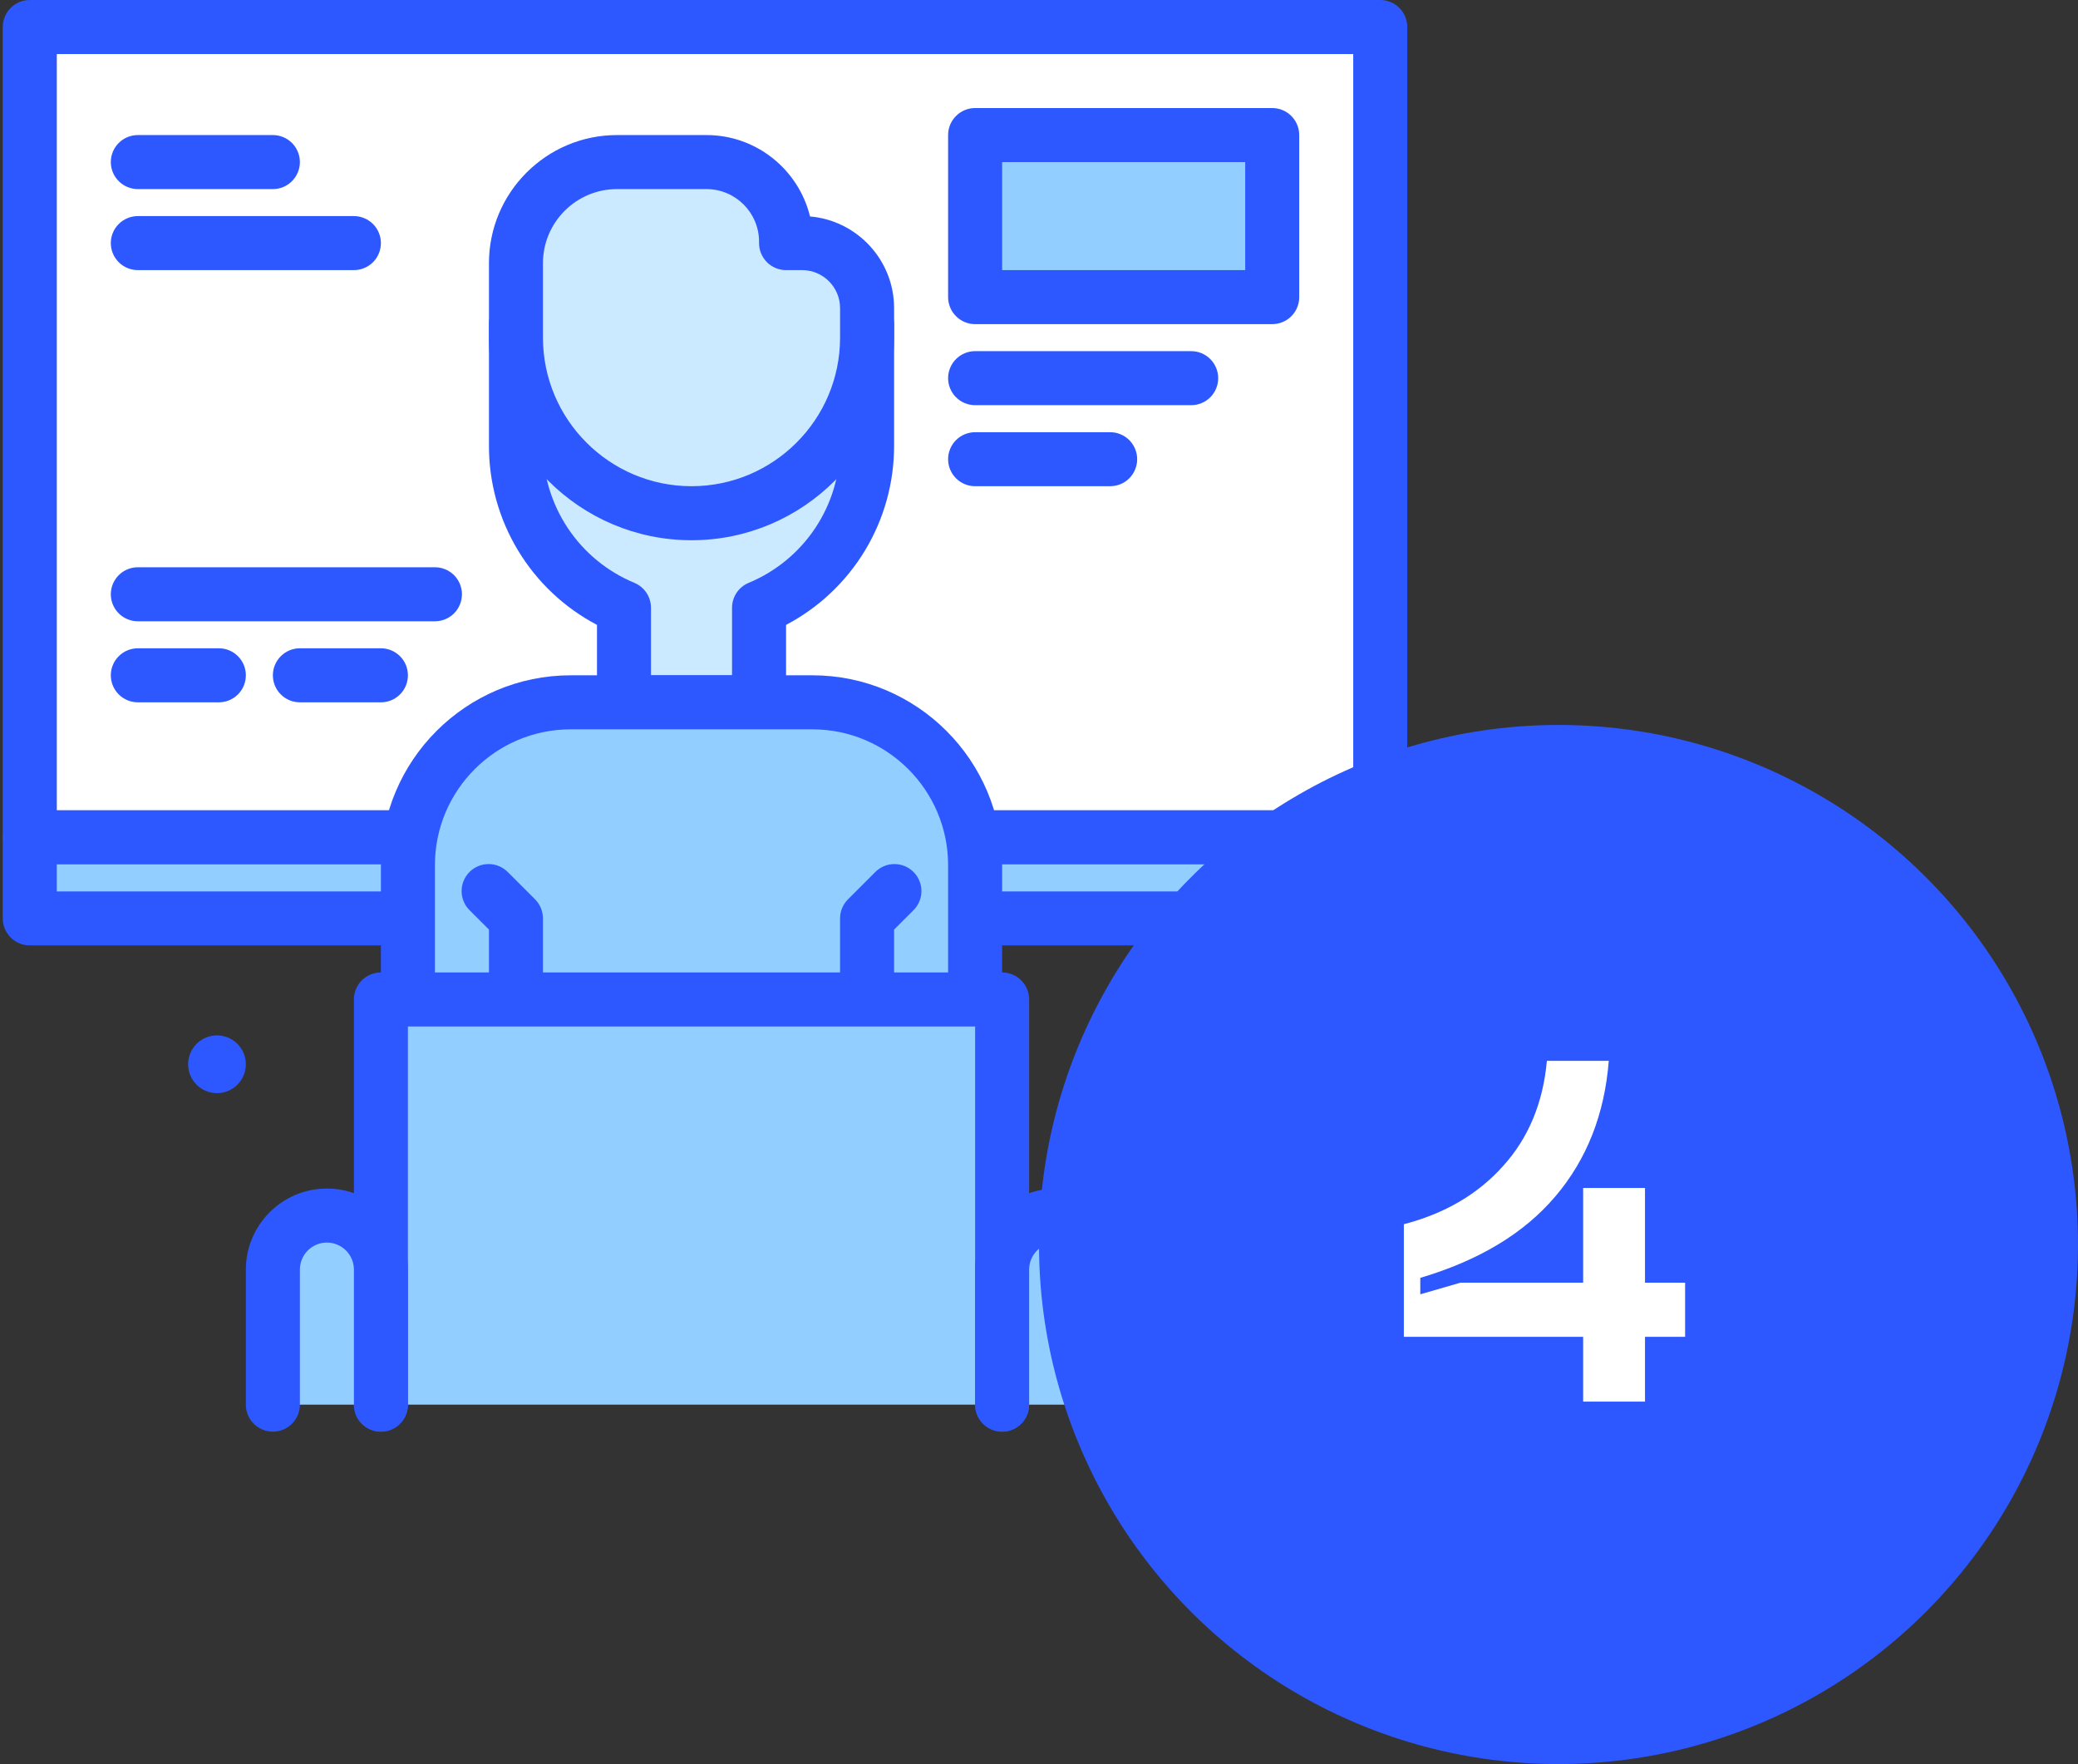 <?xml version="1.0" encoding="UTF-8"?> <svg xmlns="http://www.w3.org/2000/svg" width="86" height="73" viewBox="0 0 86 73" fill="none"><rect x="0" y="0" width="86" height="73" fill="#333333" stroke="none"/> <path d="M53.115 49.646C52.968 49.647 52.823 49.618 52.687 49.561C52.551 49.505 52.428 49.423 52.325 49.319L49.163 46.158C49.057 46.054 48.971 45.931 48.913 45.795C48.854 45.658 48.824 45.512 48.822 45.363C48.821 45.215 48.849 45.068 48.905 44.93C48.962 44.793 49.045 44.668 49.15 44.563C49.255 44.458 49.379 44.375 49.517 44.319C49.654 44.263 49.801 44.235 49.95 44.236C50.098 44.237 50.245 44.268 50.381 44.327C50.517 44.385 50.641 44.47 50.744 44.577L53.905 47.738C54.061 47.895 54.168 48.094 54.211 48.31C54.254 48.527 54.232 48.752 54.147 48.956C54.063 49.16 53.919 49.335 53.736 49.458C53.552 49.581 53.336 49.646 53.115 49.646Z" fill="#2E58FF"></path> <path d="M49.954 49.646C49.733 49.646 49.517 49.581 49.333 49.458C49.149 49.335 49.006 49.16 48.921 48.956C48.837 48.752 48.815 48.527 48.858 48.31C48.901 48.094 49.007 47.895 49.163 47.738L52.325 44.577C52.428 44.47 52.551 44.385 52.687 44.327C52.824 44.268 52.971 44.237 53.119 44.236C53.267 44.235 53.414 44.263 53.552 44.319C53.689 44.375 53.814 44.458 53.919 44.563C54.024 44.668 54.107 44.793 54.163 44.93C54.219 45.068 54.248 45.215 54.246 45.363C54.245 45.512 54.214 45.658 54.156 45.795C54.097 45.931 54.012 46.054 53.905 46.158L50.744 49.319C50.64 49.423 50.517 49.505 50.382 49.562C50.246 49.618 50.1 49.647 49.954 49.646Z" fill="#2E58FF"></path> <path d="M1.233 1.118H57.123V34.652H1.233V1.118Z" fill="white"></path> <path d="M57.123 35.77H1.233C0.936 35.77 0.652 35.652 0.443 35.443C0.233 35.233 0.115 34.949 0.115 34.652V1.118C0.115 0.821 0.233 0.537 0.443 0.327C0.652 0.118 0.936 0 1.233 0H57.123C57.42 0 57.704 0.118 57.914 0.327C58.123 0.537 58.241 0.821 58.241 1.118V34.652C58.241 34.949 58.123 35.233 57.914 35.443C57.704 35.652 57.42 35.77 57.123 35.77ZM2.351 33.534H56.005V2.236H2.351V33.534Z" fill="#2E58FF"></path> <path d="M1.233 34.652H57.123V38.005H1.233V34.652Z" fill="#92CEFF"></path> <path d="M57.123 39.123H1.233C0.936 39.123 0.652 39.005 0.443 38.796C0.233 38.586 0.115 38.302 0.115 38.005L0.115 34.652C0.115 34.356 0.233 34.071 0.443 33.862C0.652 33.652 0.936 33.534 1.233 33.534H57.123C57.42 33.534 57.704 33.652 57.914 33.862C58.123 34.071 58.241 34.356 58.241 34.652V38.005C58.241 38.302 58.123 38.586 57.914 38.796C57.704 39.005 57.42 39.123 57.123 39.123ZM2.351 36.888H56.005V35.77H2.351V36.888Z" fill="#2E58FF"></path> <path d="M21.354 13.414V18.444C21.354 21.466 23.2 24.056 25.825 25.151V29.063H31.414V25.151C34.039 24.056 35.885 21.466 35.885 18.444V13.414H21.354Z" fill="#CCEAFF"></path> <path d="M31.414 30.181H25.825C25.528 30.181 25.244 30.063 25.034 29.853C24.825 29.644 24.707 29.36 24.707 29.063V25.859C23.356 25.149 22.225 24.082 21.437 22.775C20.648 21.468 20.233 19.97 20.236 18.444V13.414C20.236 13.117 20.353 12.833 20.563 12.623C20.773 12.414 21.057 12.296 21.354 12.296H35.885C36.181 12.296 36.466 12.414 36.675 12.623C36.885 12.833 37.003 13.117 37.003 13.414V18.444C37.005 19.97 36.59 21.468 35.802 22.775C35.014 24.082 33.883 25.149 32.532 25.859V29.063C32.532 29.36 32.414 29.644 32.204 29.853C31.994 30.063 31.71 30.181 31.414 30.181ZM26.942 27.945H30.296V25.151C30.296 24.699 30.567 24.293 30.984 24.119C32.105 23.654 33.063 22.866 33.737 21.856C34.411 20.846 34.769 19.658 34.767 18.444V14.531H22.471V18.444C22.469 19.658 22.828 20.846 23.501 21.856C24.175 22.866 25.133 23.654 26.255 24.119C26.458 24.204 26.632 24.347 26.755 24.531C26.877 24.714 26.942 24.93 26.942 25.151V27.945Z" fill="#2E58FF"></path> <path d="M40.356 42.477V35.798C40.356 32.078 37.341 29.063 33.621 29.063H23.617C19.898 29.063 16.882 32.078 16.882 35.798V42.477" fill="#92CEFF"></path> <path d="M40.356 43.594C40.06 43.594 39.775 43.477 39.566 43.267C39.356 43.057 39.238 42.773 39.238 42.477V35.798C39.238 32.701 36.718 30.181 33.621 30.181H23.617C20.52 30.181 18 32.701 18 35.798V42.477C18 42.773 17.882 43.057 17.673 43.267C17.463 43.477 17.179 43.594 16.882 43.594C16.586 43.594 16.302 43.477 16.092 43.267C15.882 43.057 15.764 42.773 15.764 42.477V35.798C15.764 31.468 19.287 27.945 23.617 27.945H33.621C37.951 27.945 41.474 31.468 41.474 35.798V42.477C41.474 42.773 41.356 43.057 41.147 43.267C40.937 43.477 40.653 43.594 40.356 43.594Z" fill="#2E58FF"></path> <path d="M32.532 10.06V10.001C32.532 8.182 31.057 6.707 29.238 6.707H25.536C23.226 6.707 21.354 8.579 21.354 10.889V13.973C21.354 17.985 24.607 21.238 28.619 21.238C32.632 21.238 35.885 17.985 35.885 13.973V12.749C35.885 11.264 34.681 10.06 33.196 10.06H32.532Z" fill="#CCEAFF"></path> <path d="M28.619 22.356C23.996 22.356 20.236 18.596 20.236 13.973V10.889C20.236 7.967 22.613 5.589 25.536 5.589H29.238C31.311 5.589 33.054 7.026 33.524 8.957C35.47 9.124 37.003 10.761 37.003 12.749V13.973C37.003 18.596 33.242 22.356 28.619 22.356ZM25.536 7.825C23.846 7.825 22.471 9.199 22.471 10.889V13.973C22.471 17.363 25.229 20.12 28.619 20.12C32.009 20.12 34.767 17.363 34.767 13.973V12.749C34.767 11.883 34.063 11.178 33.196 11.178H32.532C32.235 11.178 31.951 11.06 31.741 10.851C31.532 10.641 31.414 10.357 31.414 10.06V10C31.414 8.8 30.438 7.825 29.238 7.825H25.536Z" fill="#2E58FF"></path> <path d="M20.236 36.888L21.354 38.005V42.477" fill="#92CEFF"></path> <path d="M21.354 43.594C21.057 43.594 20.773 43.477 20.563 43.267C20.353 43.057 20.236 42.773 20.236 42.477V38.468L19.445 37.678C19.339 37.575 19.253 37.452 19.195 37.315C19.136 37.179 19.105 37.032 19.104 36.884C19.103 36.735 19.131 36.588 19.187 36.451C19.244 36.313 19.327 36.188 19.431 36.084C19.537 35.979 19.661 35.896 19.799 35.839C19.936 35.783 20.083 35.755 20.232 35.756C20.38 35.758 20.527 35.788 20.663 35.847C20.799 35.906 20.923 35.991 21.026 36.097L22.144 37.215C22.353 37.425 22.471 37.709 22.471 38.005V42.477C22.471 42.773 22.354 43.057 22.144 43.267C21.934 43.477 21.65 43.594 21.354 43.594Z" fill="#2E58FF"></path> <path d="M37.003 36.888L35.885 38.005V42.477" fill="#92CEFF"></path> <path d="M35.885 43.594C35.589 43.594 35.304 43.477 35.095 43.267C34.885 43.057 34.767 42.773 34.767 42.477V38.005C34.767 37.709 34.885 37.425 35.095 37.215L36.212 36.097C36.316 35.991 36.439 35.906 36.575 35.847C36.712 35.788 36.858 35.758 37.007 35.756C37.155 35.755 37.302 35.783 37.44 35.839C37.577 35.896 37.702 35.979 37.807 36.084C37.912 36.188 37.995 36.313 38.051 36.451C38.107 36.588 38.136 36.735 38.134 36.884C38.133 37.032 38.102 37.179 38.044 37.315C37.985 37.452 37.9 37.575 37.793 37.678L37.003 38.468V42.477C37.003 42.773 36.885 43.057 36.675 43.267C36.466 43.477 36.181 43.594 35.885 43.594Z" fill="#2E58FF"></path> <path d="M15.764 58.126V41.359H41.474V58.126" fill="#92CEFF"></path> <path d="M41.474 59.244C41.178 59.244 40.893 59.126 40.684 58.916C40.474 58.707 40.356 58.422 40.356 58.126L40.356 42.477H16.882L16.882 58.126C16.882 58.422 16.765 58.707 16.555 58.916C16.345 59.126 16.061 59.244 15.764 59.244C15.468 59.244 15.184 59.126 14.974 58.916C14.764 58.707 14.647 58.422 14.647 58.126V41.359C14.647 41.062 14.764 40.778 14.974 40.569C15.184 40.359 15.468 40.241 15.764 40.241H41.474C41.77 40.241 42.055 40.359 42.264 40.569C42.474 40.778 42.592 41.062 42.592 41.359V58.126C42.592 58.422 42.474 58.707 42.264 58.916C42.055 59.126 41.77 59.244 41.474 59.244Z" fill="#2E58FF"></path> <path d="M11.293 58.126V52.537C11.293 51.944 11.529 51.375 11.948 50.956C12.367 50.537 12.936 50.301 13.529 50.301C14.122 50.301 14.69 50.537 15.11 50.956C15.529 51.375 15.764 51.944 15.764 52.537L15.764 58.126" fill="#92CEFF"></path> <path d="M15.764 59.244C15.468 59.244 15.184 59.126 14.974 58.916C14.764 58.707 14.647 58.422 14.647 58.126L14.647 52.537C14.647 51.921 14.145 51.419 13.529 51.419C12.913 51.419 12.411 51.921 12.411 52.537V58.126C12.411 58.422 12.293 58.707 12.084 58.916C11.874 59.126 11.59 59.244 11.293 59.244C10.997 59.244 10.712 59.126 10.503 58.916C10.293 58.707 10.175 58.422 10.175 58.126V52.537C10.175 50.688 11.68 49.184 13.529 49.184C15.378 49.184 16.882 50.688 16.882 52.537L16.882 58.126C16.882 58.422 16.765 58.707 16.555 58.916C16.345 59.126 16.061 59.244 15.764 59.244Z" fill="#2E58FF"></path> <path d="M41.474 58.126V52.537C41.474 51.944 41.71 51.375 42.129 50.956C42.548 50.537 43.117 50.301 43.71 50.301C44.303 50.301 44.871 50.537 45.291 50.956C45.71 51.375 45.945 51.944 45.945 52.537V58.126" fill="#92CEFF"></path> <path d="M45.945 59.244C45.649 59.244 45.364 59.126 45.155 58.916C44.945 58.707 44.827 58.422 44.827 58.126V52.537C44.827 51.921 44.326 51.419 43.71 51.419C43.093 51.419 42.592 51.921 42.592 52.537L42.592 58.126C42.592 58.422 42.474 58.707 42.264 58.916C42.055 59.126 41.77 59.244 41.474 59.244C41.178 59.244 40.893 59.126 40.684 58.916C40.474 58.707 40.356 58.422 40.356 58.126L40.356 52.537C40.356 50.688 41.861 49.184 43.71 49.184C45.559 49.184 47.063 50.688 47.063 52.537V58.126C47.063 58.422 46.945 58.707 46.736 58.916C46.526 59.126 46.242 59.244 45.945 59.244Z" fill="#2E58FF"></path> <path d="M8.98 45.236C9.64 45.236 10.175 44.701 10.175 44.041C10.175 43.381 9.64 42.846 8.98 42.846C8.321 42.846 7.786 43.381 7.786 44.041C7.786 44.701 8.321 45.236 8.98 45.236Z" fill="#2E58FF"></path> <path d="M40.356 5.589H52.652V12.296H40.356V5.589Z" fill="#92CEFF"></path> <path d="M52.652 13.414H40.356C40.06 13.414 39.775 13.296 39.566 13.086C39.356 12.877 39.238 12.592 39.238 12.296V5.589C39.238 5.293 39.356 5.008 39.566 4.799C39.775 4.589 40.06 4.471 40.356 4.471H52.652C52.949 4.471 53.233 4.589 53.443 4.799C53.652 5.008 53.77 5.293 53.77 5.589V12.296C53.77 12.592 53.652 12.877 53.443 13.086C53.233 13.296 52.949 13.414 52.652 13.414ZM41.474 11.178H51.534V6.707H41.474V11.178Z" fill="#2E58FF"></path> <path d="M49.299 16.767H40.356C40.06 16.767 39.775 16.649 39.566 16.44C39.356 16.23 39.238 15.946 39.238 15.649C39.238 15.353 39.356 15.069 39.566 14.859C39.775 14.649 40.06 14.531 40.356 14.531H49.299C49.595 14.531 49.88 14.649 50.089 14.859C50.299 15.069 50.416 15.353 50.416 15.649C50.416 15.946 50.299 16.23 50.089 16.44C49.88 16.649 49.595 16.767 49.299 16.767ZM45.945 20.12H40.356C40.06 20.12 39.775 20.003 39.566 19.793C39.356 19.584 39.238 19.299 39.238 19.003C39.238 18.706 39.356 18.422 39.566 18.212C39.775 18.003 40.06 17.885 40.356 17.885H45.945C46.242 17.885 46.526 18.003 46.736 18.212C46.945 18.422 47.063 18.706 47.063 19.003C47.063 19.299 46.945 19.584 46.736 19.793C46.526 20.003 46.242 20.12 45.945 20.12ZM11.293 7.825H5.704C5.408 7.825 5.123 7.707 4.914 7.497C4.704 7.288 4.586 7.003 4.586 6.707C4.586 6.41 4.704 6.126 4.914 5.916C5.123 5.707 5.408 5.589 5.704 5.589H11.293C11.59 5.589 11.874 5.707 12.084 5.916C12.293 6.126 12.411 6.41 12.411 6.707C12.411 7.003 12.293 7.288 12.084 7.497C11.874 7.707 11.59 7.825 11.293 7.825ZM14.647 11.178H5.704C5.408 11.178 5.123 11.06 4.914 10.851C4.704 10.641 4.586 10.357 4.586 10.06C4.586 9.764 4.704 9.479 4.914 9.27C5.123 9.06 5.408 8.942 5.704 8.942H14.647C14.943 8.942 15.227 9.06 15.437 9.27C15.647 9.479 15.764 9.764 15.764 10.06C15.764 10.357 15.647 10.641 15.437 10.851C15.227 11.06 14.943 11.178 14.647 11.178ZM18 25.71H5.704C5.408 25.71 5.123 25.592 4.914 25.382C4.704 25.173 4.586 24.888 4.586 24.592C4.586 24.295 4.704 24.011 4.914 23.801C5.123 23.592 5.408 23.474 5.704 23.474H18C18.297 23.474 18.581 23.592 18.791 23.801C19 24.011 19.118 24.295 19.118 24.592C19.118 24.888 19 25.173 18.791 25.382C18.581 25.592 18.297 25.71 18 25.71ZM9.058 29.063H5.704C5.408 29.063 5.123 28.945 4.914 28.736C4.704 28.526 4.586 28.242 4.586 27.945C4.586 27.649 4.704 27.364 4.914 27.155C5.123 26.945 5.408 26.827 5.704 26.827H9.058C9.354 26.827 9.638 26.945 9.848 27.155C10.058 27.364 10.175 27.649 10.175 27.945C10.175 28.242 10.058 28.526 9.848 28.736C9.638 28.945 9.354 29.063 9.058 29.063ZM15.764 29.063H12.411C12.114 29.063 11.83 28.945 11.621 28.736C11.411 28.526 11.293 28.242 11.293 27.945C11.293 27.649 11.411 27.364 11.621 27.155C11.83 26.945 12.114 26.827 12.411 26.827H15.764C16.061 26.827 16.345 26.945 16.555 27.155C16.765 27.364 16.882 27.649 16.882 27.945C16.882 28.242 16.765 28.526 16.555 28.736C16.345 28.945 16.061 29.063 15.764 29.063Z" fill="#2E58FF"></path> <circle cx="64.5" cy="51.5" r="21.5" fill="#2E58FF"></circle> <path d="M69.74 53.08V55.32H68.08V58H65.52V55.32H58.1V50.66C59.793 50.22 61.16 49.42 62.2 48.26C63.253 47.1 63.86 45.647 64.02 43.9H66.58C66.407 46.114 65.667 47.987 64.36 49.52C63.067 51.04 61.207 52.16 58.78 52.88V53.56L60.44 53.08H65.52V49.16H68.08V53.08H69.74Z" fill="white"></path> </svg> 